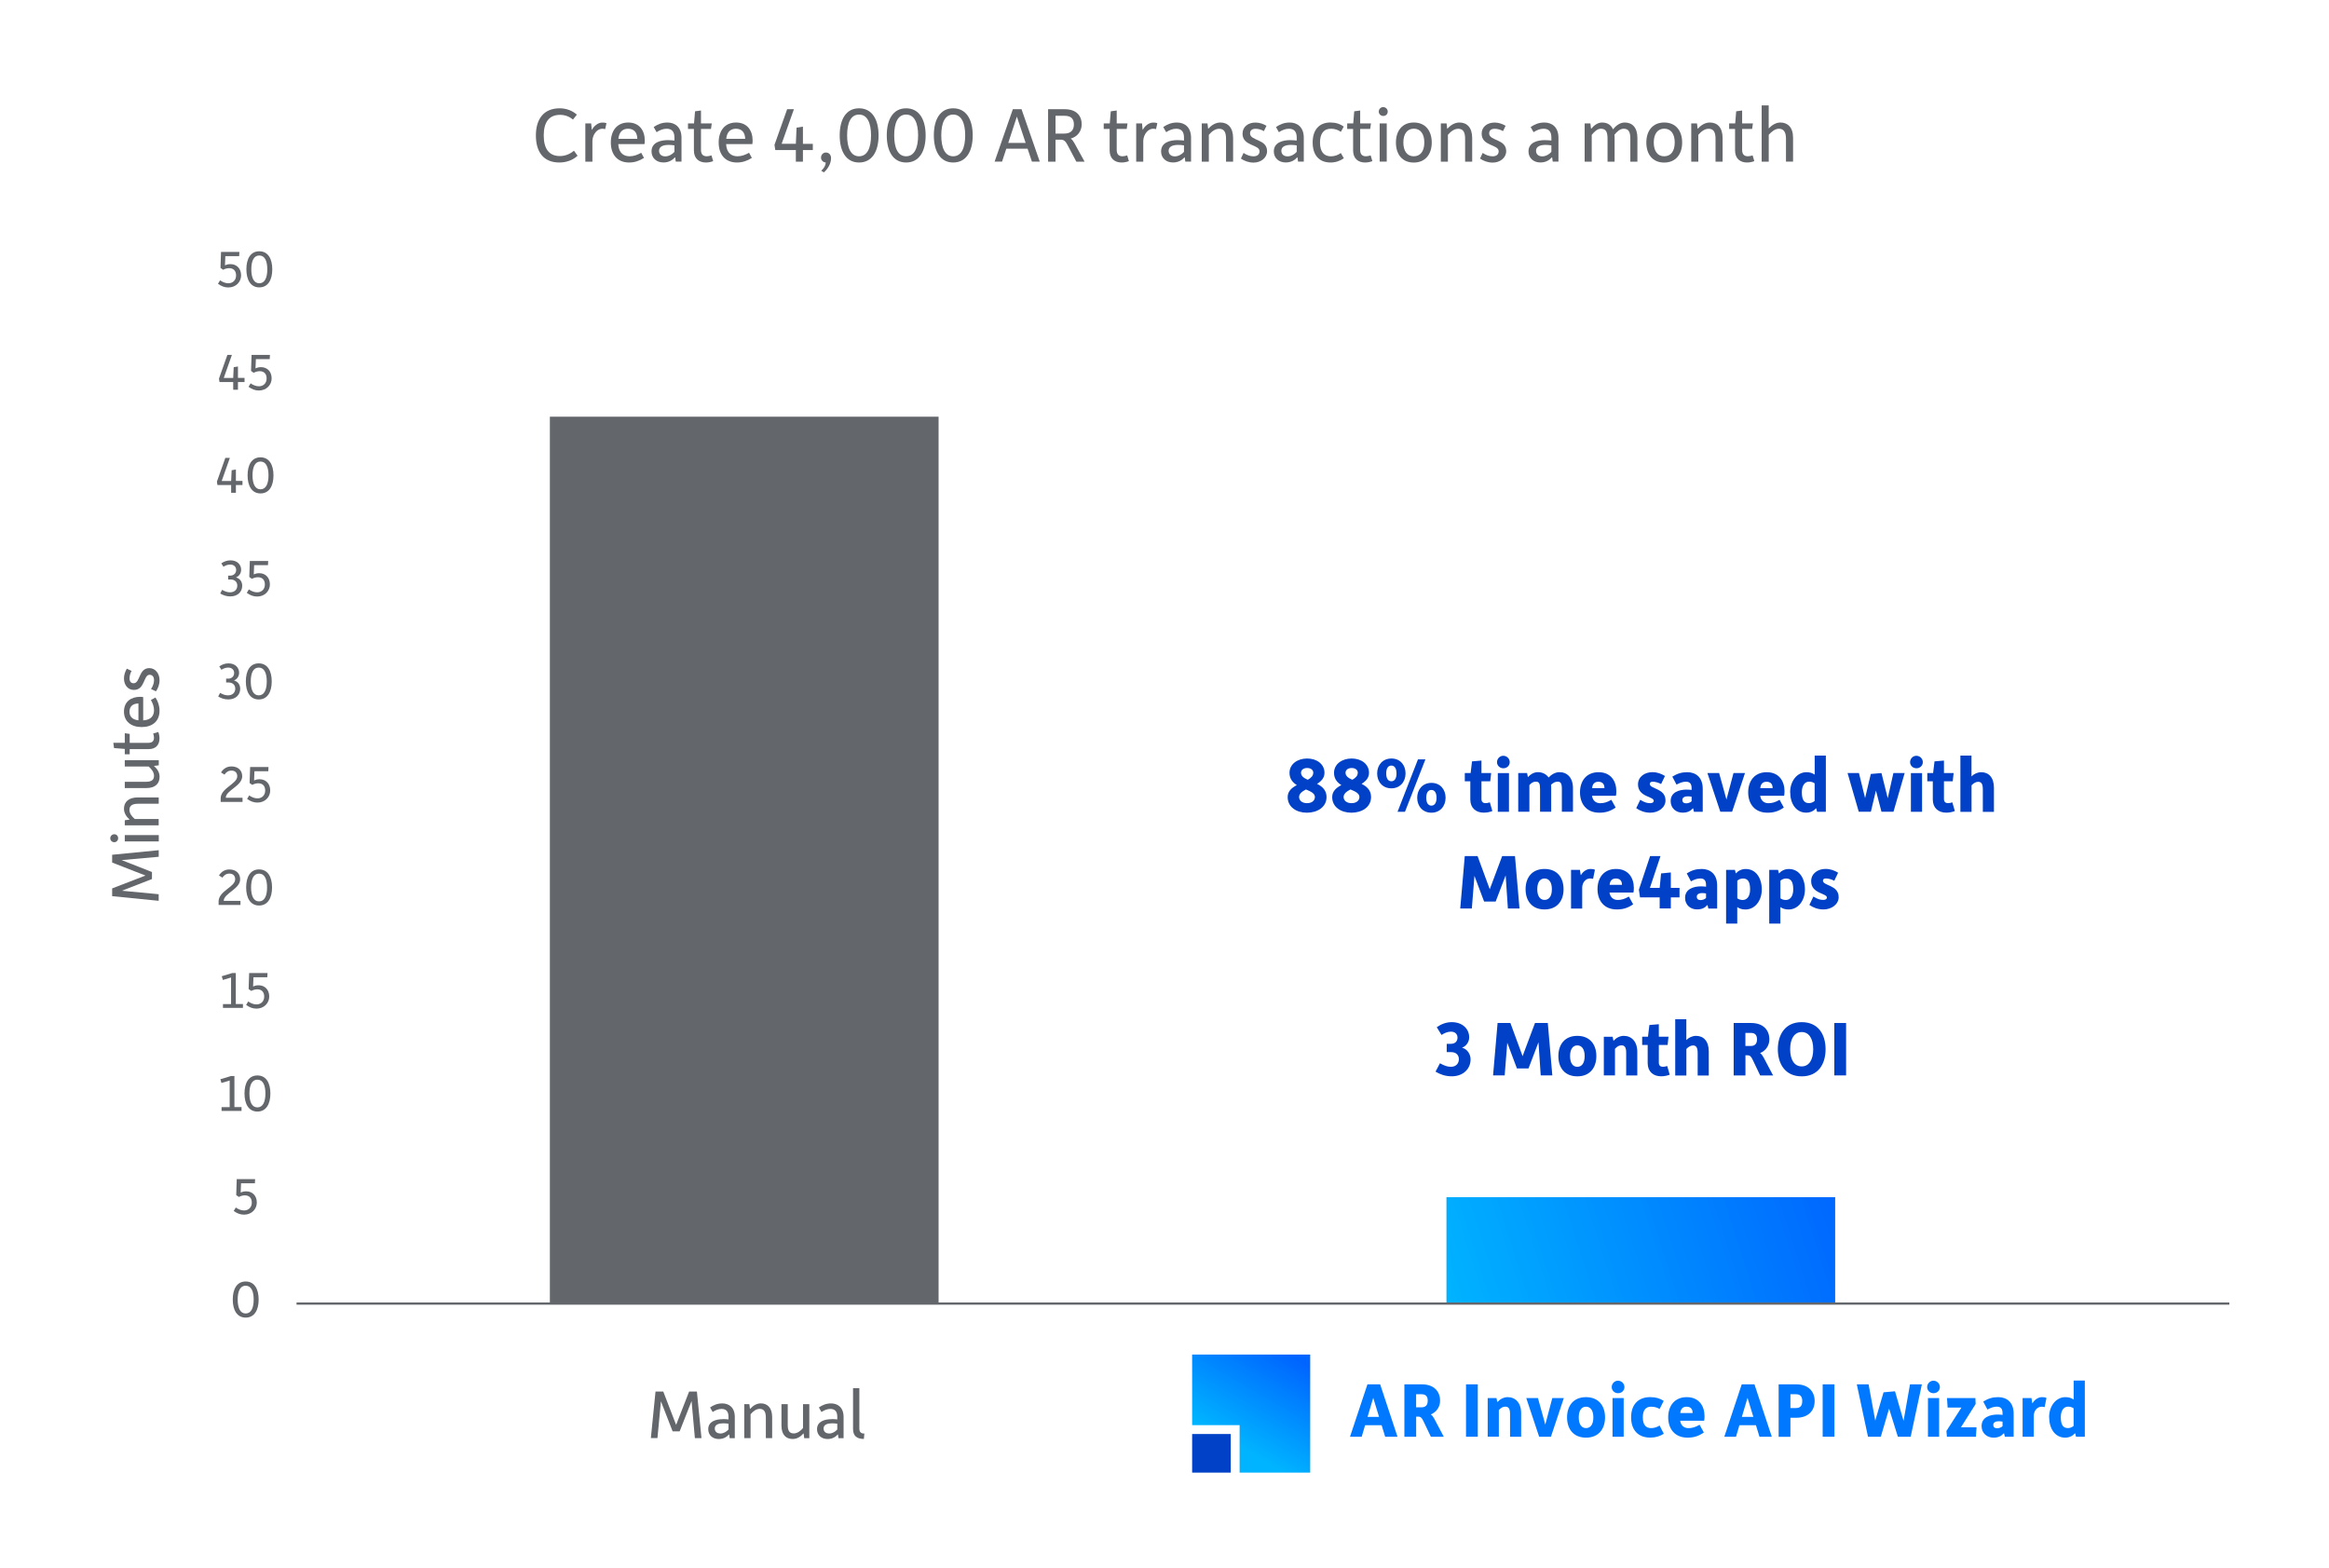 <?xml version="1.0" encoding="UTF-8"?> <svg xmlns="http://www.w3.org/2000/svg" xmlns:xlink="http://www.w3.org/1999/xlink" id="Layer_2" width="520" height="350" viewBox="0 0 520 350"><defs><linearGradient id="linear-gradient" x1="288.35" y1="300" x2="273" y2="326.59" gradientUnits="userSpaceOnUse"><stop offset=".07" stop-color="#0064ff"></stop><stop offset=".84" stop-color="#00b4ff"></stop></linearGradient><linearGradient id="linear-gradient-2" x1="304.4" y1="298.92" x2="420.97" y2="261.72" gradientUnits="userSpaceOnUse"><stop offset=".16" stop-color="#00b4ff"></stop><stop offset=".93" stop-color="#0064ff"></stop></linearGradient></defs><g id="Blue_Square"><g><rect width="520" height="350" fill="#fff"></rect><g><path d="M124.97,24.18c1.48,0,2.86,.54,3.83,1.42l-.88,1.1c-.77-.67-1.75-1.06-2.88-1.06-2.48,0-3.64,1.69-3.64,4.59s1.12,4.61,3.62,4.61c1.17,0,2.25-.45,3.13-1.19l.81,1.12c-1.08,1.01-2.54,1.51-4.09,1.51-3.53,0-5.22-2.38-5.22-6.03s1.73-6.07,5.31-6.07Z" fill="#63666a"></path><path d="M130.69,27.55h1.3l.13,1.39h.07c.38-.74,1.26-1.58,2.32-1.58,.4,0,.63,.04,.9,.14l-.29,1.33c-.2-.05-.41-.09-.67-.09-1.06,0-2.09,1.17-2.18,2.63v4.72h-1.58v-8.53Z" fill="#63666a"></path><path d="M140.25,27.35c2.54,0,3.71,1.82,3.71,4.03,0,.22-.02,.63-.07,.79h-5.85c.11,2.11,1.33,2.72,2.54,2.72,.94,0,1.8-.34,2.58-.79l.63,1.15c-.99,.65-2.11,1.03-3.31,1.03-2.74,0-4.1-1.89-4.1-4.48s1.37-4.45,3.89-4.45Zm2.05,3.64c-.04-1.49-.81-2.25-2.07-2.25-1.04,0-2,.56-2.16,2.25h4.23Z" fill="#63666a"></path><path d="M149.18,31.29c.5,0,1.03,.04,1.4,.09v-.68c0-1.33-.59-1.96-1.75-1.96-.79,0-1.53,.32-2.23,.77l-.65-1.15c.88-.59,1.82-1.01,3.06-1.01,1.71,0,3.15,1.03,3.15,3.4v5.33h-1.28l-.13-.94h-.07c-.54,.61-1.35,1.13-2.56,1.13-1.58,0-2.65-1.03-2.65-2.47,0-2,1.98-2.52,3.69-2.52Zm-.63,3.62c.77,0,1.55-.45,2.03-1.01v-1.44c-.32-.07-.83-.11-1.31-.11-1.01,0-2.12,.27-2.12,1.3,0,.68,.43,1.26,1.4,1.26Z" fill="#63666a"></path><path d="M154.92,28.79h-1.31v-1.24h1.35l.22-2.7,1.33-.18v2.88h2.41l-.18,1.24h-2.23v4.68c0,1.01,.49,1.42,1.3,1.42,.34,0,.68-.09,1.04-.2l.38,1.28c-.43,.18-1.06,.31-1.62,.31-1.55,0-2.68-.88-2.68-2.7v-4.79Z" fill="#63666a"></path><path d="M164.33,27.35c2.54,0,3.71,1.82,3.71,4.03,0,.22-.02,.63-.07,.79h-5.85c.11,2.11,1.33,2.72,2.54,2.72,.94,0,1.8-.34,2.58-.79l.63,1.15c-.99,.65-2.11,1.03-3.31,1.03-2.74,0-4.1-1.89-4.1-4.48s1.37-4.45,3.89-4.45Zm2.05,3.64c-.04-1.49-.81-2.25-2.07-2.25-1.04,0-2,.56-2.16,2.25h4.23Z" fill="#63666a"></path><path d="M172.92,32.34l2.83-7.96h1.51l-2.74,7.72h3.17l.16-3.6,1.42-.23v3.84h2.21v1.39h-2.21v2.59h-1.58v-2.59h-4.59l-.18-1.15Z" fill="#63666a"></path><path d="M184.4,34.05c.65,0,1.15,.47,1.15,1.26,0,1.28-.79,2.47-1.6,3.17l-.59-.36c.65-.61,.95-1.13,1.01-1.84-.58-.04-1.06-.49-1.06-1.1s.47-1.13,1.1-1.13Z" fill="#63666a"></path><path d="M187.48,30.23c0-3.53,1.39-6.05,4.32-6.05s4.36,2.52,4.36,6.05-1.42,6.05-4.36,6.05-4.32-2.58-4.32-6.05Zm7,0c0-2.77-.83-4.65-2.68-4.65s-2.66,1.85-2.66,4.65,.83,4.66,2.66,4.66,2.68-1.87,2.68-4.66Z" fill="#63666a"></path><path d="M197.99,30.23c0-3.53,1.39-6.05,4.32-6.05s4.36,2.52,4.36,6.05-1.42,6.05-4.36,6.05-4.32-2.58-4.32-6.05Zm7,0c0-2.77-.83-4.65-2.68-4.65s-2.66,1.85-2.66,4.65,.83,4.66,2.66,4.66,2.68-1.87,2.68-4.66Z" fill="#63666a"></path><path d="M208.5,30.23c0-3.53,1.39-6.05,4.32-6.05s4.36,2.52,4.36,6.05-1.42,6.05-4.36,6.05-4.32-2.58-4.32-6.05Zm7,0c0-2.77-.83-4.65-2.68-4.65s-2.66,1.85-2.66,4.65,.83,4.66,2.66,4.66,2.68-1.87,2.68-4.66Z" fill="#63666a"></path><path d="M226.14,24.38h1.94l4.07,11.7h-1.75l-.97-2.88h-4.75l-.95,2.88h-1.66l4.07-11.7Zm2.86,7.53l-1.96-5.87-1.93,5.87h3.89Z" fill="#63666a"></path><path d="M234.01,24.38h3.67c2.59,0,3.83,1.39,3.83,3.39,0,1.53-.95,2.75-2.45,3.17,.34,.23,.58,.58,.81,.99l2.29,4.16h-1.85l-1.98-3.76c-.41-.77-.76-1.15-1.53-1.15h-1.13v4.92h-1.66v-11.7Zm3.64,5.44c1.42,0,2.12-.76,2.12-2.03s-.61-1.94-2.12-1.94h-1.98v3.98h1.98Z" fill="#63666a"></path><path d="M247.74,28.79h-1.31v-1.24h1.35l.22-2.7,1.33-.18v2.88h2.41l-.18,1.24h-2.23v4.68c0,1.01,.49,1.42,1.3,1.42,.34,0,.68-.09,1.04-.2l.38,1.28c-.43,.18-1.06,.31-1.62,.31-1.55,0-2.68-.88-2.68-2.7v-4.79Z" fill="#63666a"></path><path d="M253.68,27.55h1.3l.13,1.39h.07c.38-.74,1.26-1.58,2.32-1.58,.4,0,.63,.04,.9,.14l-.29,1.33c-.2-.05-.41-.09-.67-.09-1.06,0-2.09,1.17-2.18,2.63v4.72h-1.58v-8.53Z" fill="#63666a"></path><path d="M262.95,31.29c.5,0,1.03,.04,1.4,.09v-.68c0-1.33-.59-1.96-1.75-1.96-.79,0-1.53,.32-2.23,.77l-.65-1.15c.88-.59,1.82-1.01,3.06-1.01,1.71,0,3.15,1.03,3.15,3.4v5.33h-1.28l-.13-.94h-.07c-.54,.61-1.35,1.13-2.56,1.13-1.58,0-2.65-1.03-2.65-2.47,0-2,1.98-2.52,3.69-2.52Zm-.63,3.62c.77,0,1.55-.45,2.03-1.01v-1.44c-.32-.07-.83-.11-1.31-.11-1.01,0-2.12,.27-2.12,1.3,0,.68,.43,1.26,1.4,1.26Z" fill="#63666a"></path><path d="M268.32,27.55h1.28l.14,1.17h.07c.7-.81,1.64-1.37,2.67-1.37,1.67,0,2.84,1.13,2.84,3.46v5.28h-1.58v-5.11c0-1.51-.45-2.23-1.55-2.23-.86,0-1.66,.61-2.29,1.35v6h-1.58v-8.53Z" fill="#63666a"></path><path d="M277.64,34.14c.74,.49,1.48,.76,2.23,.76,.85,0,1.35-.43,1.35-1.12,0-1.58-3.8-1.1-3.8-3.94,0-1.57,1.31-2.48,2.88-2.48,.99,0,1.76,.32,2.47,.72l-.58,1.19c-.56-.32-1.22-.52-1.85-.52-.81,0-1.24,.38-1.24,1.03,0,1.71,3.8,1.21,3.8,3.96,0,1.51-1.39,2.56-3.01,2.56-1.13,0-2.11-.4-2.83-.9l.58-1.24Z" fill="#63666a"></path><path d="M288.12,31.29c.5,0,1.03,.04,1.4,.09v-.68c0-1.33-.59-1.96-1.75-1.96-.79,0-1.53,.32-2.23,.77l-.65-1.15c.88-.59,1.82-1.01,3.06-1.01,1.71,0,3.15,1.03,3.15,3.4v5.33h-1.28l-.13-.94h-.07c-.54,.61-1.35,1.13-2.56,1.13-1.58,0-2.65-1.03-2.65-2.47,0-2,1.98-2.52,3.69-2.52Zm-.63,3.62c.77,0,1.55-.45,2.03-1.01v-1.44c-.32-.07-.83-.11-1.31-.11-1.01,0-2.12,.27-2.12,1.3,0,.68,.43,1.26,1.4,1.26Z" fill="#63666a"></path><path d="M297.08,27.35c1.15,0,2.12,.31,2.94,.92l-.65,1.17c-.59-.45-1.37-.7-2.2-.7-1.64,0-2.45,1.12-2.45,3.08s.81,3.08,2.45,3.08c.81,0,1.6-.29,2.2-.74l.67,1.17c-.81,.59-1.84,.95-2.95,.95-2.63,0-4.01-1.71-4.01-4.47s1.39-4.47,4.01-4.47Z" fill="#63666a"></path><path d="M302.1,28.79h-1.31v-1.24h1.35l.22-2.7,1.33-.18v2.88h2.41l-.18,1.24h-2.23v4.68c0,1.01,.49,1.42,1.3,1.42,.34,0,.68-.09,1.04-.2l.38,1.28c-.43,.18-1.06,.31-1.62,.31-1.55,0-2.68-.88-2.68-2.7v-4.79Z" fill="#63666a"></path><path d="M307.84,24.92c0-.56,.43-1.01,.99-1.01s1.01,.45,1.01,1.01-.43,.97-.99,.97-1.01-.43-1.01-.97Zm.2,2.63h1.58v8.53h-1.58v-8.53Z" fill="#63666a"></path><path d="M315.67,27.35c2.59,0,4,1.87,4,4.47s-1.42,4.47-4.02,4.47-3.98-1.87-3.98-4.47,1.4-4.47,4-4.47Zm-.02,7.54c1.51,0,2.36-1.17,2.36-3.08s-.85-3.08-2.34-3.08-2.34,1.19-2.34,3.08,.83,3.08,2.32,3.08Z" fill="#63666a"></path><path d="M321.7,27.55h1.28l.14,1.17h.07c.7-.81,1.64-1.37,2.67-1.37,1.67,0,2.84,1.13,2.84,3.46v5.28h-1.58v-5.11c0-1.51-.45-2.23-1.55-2.23-.86,0-1.66,.61-2.29,1.35v6h-1.58v-8.53Z" fill="#63666a"></path><path d="M331.03,34.14c.74,.49,1.48,.76,2.23,.76,.85,0,1.35-.43,1.35-1.12,0-1.58-3.8-1.1-3.8-3.94,0-1.57,1.31-2.48,2.88-2.48,.99,0,1.76,.32,2.47,.72l-.58,1.19c-.56-.32-1.22-.52-1.85-.52-.81,0-1.24,.38-1.24,1.03,0,1.71,3.8,1.21,3.8,3.96,0,1.51-1.39,2.56-3.01,2.56-1.13,0-2.11-.4-2.83-.9l.58-1.24Z" fill="#63666a"></path><path d="M344.98,31.29c.5,0,1.03,.04,1.4,.09v-.68c0-1.33-.59-1.96-1.75-1.96-.79,0-1.53,.32-2.23,.77l-.65-1.15c.88-.59,1.82-1.01,3.06-1.01,1.71,0,3.15,1.03,3.15,3.4v5.33h-1.28l-.13-.94h-.07c-.54,.61-1.35,1.13-2.56,1.13-1.58,0-2.65-1.03-2.65-2.47,0-2,1.98-2.52,3.69-2.52Zm-.63,3.62c.77,0,1.55-.45,2.03-1.01v-1.44c-.32-.07-.83-.11-1.31-.11-1.01,0-2.12,.27-2.12,1.3,0,.68,.43,1.26,1.4,1.26Z" fill="#63666a"></path><path d="M353.81,27.55h1.28l.14,1.17h.07c.49-.61,1.35-1.37,2.39-1.37,1.13,0,2,.5,2.45,1.53,.52-.65,1.42-1.53,2.61-1.53,1.71,0,2.84,1.13,2.84,3.46v5.28h-1.58v-5.1c0-1.53-.36-2.25-1.5-2.25-.83,0-1.57,.74-2.05,1.35,.04,.25,.04,.45,.04,.72v5.28h-1.58v-5.1c0-1.53-.34-2.25-1.49-2.25-.83,0-1.51,.74-2.04,1.37v5.98h-1.58v-8.53Z" fill="#63666a"></path><path d="M371.58,27.35c2.59,0,4,1.87,4,4.47s-1.42,4.47-4.02,4.47-3.98-1.87-3.98-4.47,1.4-4.47,4-4.47Zm-.02,7.54c1.51,0,2.36-1.17,2.36-3.08s-.85-3.08-2.34-3.08-2.34,1.19-2.34,3.08,.83,3.08,2.32,3.08Z" fill="#63666a"></path><path d="M377.61,27.55h1.28l.14,1.17h.07c.7-.81,1.64-1.37,2.67-1.37,1.67,0,2.84,1.13,2.84,3.46v5.28h-1.58v-5.11c0-1.51-.45-2.23-1.55-2.23-.86,0-1.66,.61-2.29,1.35v6h-1.58v-8.53Z" fill="#63666a"></path><path d="M387.38,28.79h-1.31v-1.24h1.35l.22-2.7,1.33-.18v2.88h2.41l-.18,1.24h-2.23v4.68c0,1.01,.49,1.42,1.3,1.42,.34,0,.68-.09,1.04-.2l.38,1.28c-.43,.18-1.06,.31-1.62,.31-1.55,0-2.68-.88-2.68-2.7v-4.79Z" fill="#63666a"></path><path d="M393.32,23.53h1.58v5.15c.72-.77,1.64-1.33,2.61-1.33,1.58,0,2.83,1.03,2.83,3.38v5.35h-1.58v-5.11c0-1.53-.54-2.23-1.6-2.23-.83,0-1.67,.7-2.25,1.35v6h-1.58v-12.55Z" fill="#63666a"></path></g><g><path d="M25.04,200.07v-1.73l7.44-2.87-7.44-2.9v-1.74l10.4-1.02v1.47l-8.28,.74,6.77,2.66v1.57l-6.71,2.61,8.21,.78v1.47l-10.4-1.04Z" fill="#63666a"></path><path d="M25.52,188.03c-.5,0-.9-.38-.9-.88s.4-.9,.9-.9,.86,.38,.86,.88-.38,.9-.86,.9Zm2.34-.18v-1.41h7.59v1.41h-7.59Z" fill="#63666a"></path><path d="M27.86,184.26v-1.14l1.04-.13v-.06c-.72-.62-1.22-1.46-1.22-2.37,0-1.49,1.01-2.53,3.07-2.53h4.69v1.41h-4.55c-1.34,0-1.99,.4-1.99,1.38,0,.77,.54,1.47,1.2,2.03h5.33v1.41h-7.59Z" fill="#63666a"></path><path d="M27.86,175.95v-1.41h4.64c1.33,0,1.89-.4,1.89-1.36,0-.77-.58-1.54-1.2-2.05h-5.33v-1.41h7.59v1.14l-1.04,.13v.06c.72,.62,1.22,1.41,1.22,2.38,0,1.47-.91,2.51-2.98,2.51h-4.79Z" fill="#63666a"></path><path d="M28.96,167.23v1.17h-1.1v-1.2l-2.4-.19-.16-1.18h2.56v-2.14l1.1,.16v1.99h4.16c.9,0,1.26-.43,1.26-1.15,0-.3-.08-.61-.18-.93l1.14-.34c.16,.38,.27,.94,.27,1.44,0,1.38-.78,2.38-2.4,2.38h-4.26Z" fill="#63666a"></path><path d="M27.68,158.87c0-2.26,1.62-3.3,3.59-3.3,.19,0,.56,.02,.7,.06v5.2c1.87-.1,2.42-1.18,2.42-2.26,0-.83-.3-1.6-.7-2.29l1.02-.56c.58,.88,.91,1.87,.91,2.95,0,2.43-1.68,3.65-3.99,3.65s-3.95-1.22-3.95-3.46Zm3.23-1.82c-1.33,.03-2,.72-2,1.84,0,.93,.5,1.78,2,1.92v-3.76Z" fill="#63666a"></path><path d="M33.72,153.83c.43-.66,.67-1.31,.67-1.98,0-.75-.38-1.2-.99-1.2-1.41,0-.98,3.38-3.51,3.38-1.39,0-2.21-1.17-2.21-2.56,0-.88,.29-1.57,.64-2.19l1.06,.51c-.29,.5-.46,1.09-.46,1.65,0,.72,.34,1.1,.91,1.1,1.52,0,1.07-3.38,3.52-3.38,1.34,0,2.27,1.23,2.27,2.67,0,1.01-.35,1.87-.8,2.51l-1.1-.51Z" fill="#63666a"></path></g><g><path d="M49.12,62.57c.56,.4,1.21,.67,1.86,.67,1.03,0,1.73-.71,1.73-1.75s-.59-1.62-1.55-1.62c-.46,0-.91,.13-1.34,.36l-.59-.42,.12-3.57h4.1l-.05,.94h-3.09l-.08,2.05h.05c.32-.17,.71-.26,1.19-.26,1.31,0,2.36,.92,2.36,2.51,0,1.43-1.13,2.7-2.85,2.7-.84,0-1.55-.28-2.31-.82l.47-.78Z" fill="#63666a"></path><path d="M55.01,60.13c0-2.35,.92-4.03,2.88-4.03s2.9,1.68,2.9,4.03-.95,4.03-2.9,4.03-2.88-1.71-2.88-4.03Zm4.67,0c0-1.85-.55-3.09-1.79-3.09s-1.78,1.24-1.78,3.09,.55,3.11,1.78,3.11,1.79-1.25,1.79-3.11Z" fill="#63666a"></path><path d="M48.89,84.53l1.88-5.3h1.01l-1.82,5.15h2.11l.11-2.4,.95-.16v2.55h1.47v.92h-1.47v1.73h-1.06v-1.73h-3.06l-.12-.77Z" fill="#63666a"></path><path d="M55.94,85.57c.56,.4,1.21,.67,1.86,.67,1.03,0,1.73-.71,1.73-1.75s-.59-1.62-1.55-1.62c-.46,0-.91,.13-1.34,.36l-.59-.42,.12-3.57h4.1l-.05,.94h-3.09l-.08,2.05h.05c.32-.17,.71-.26,1.19-.26,1.31,0,2.36,.92,2.36,2.51,0,1.43-1.13,2.7-2.85,2.7-.84,0-1.55-.28-2.31-.82l.47-.78Z" fill="#63666a"></path><path d="M48.43,107.53l1.88-5.3h1.01l-1.82,5.15h2.11l.11-2.4,.95-.16v2.55h1.47v.92h-1.47v1.73h-1.06v-1.73h-3.06l-.12-.77Z" fill="#63666a"></path><path d="M55.28,106.13c0-2.35,.92-4.03,2.88-4.03s2.9,1.68,2.9,4.03-.95,4.03-2.9,4.03-2.88-1.71-2.88-4.03Zm4.67,0c0-1.85-.55-3.09-1.79-3.09s-1.78,1.24-1.78,3.09,.55,3.11,1.78,3.11,1.79-1.25,1.79-3.11Z" fill="#63666a"></path><path d="M49.6,131.69c.61,.35,1.15,.55,1.75,.55,1.03,0,1.63-.64,1.63-1.49s-.59-1.38-1.52-1.38h-.52v-.86h.47c.74,0,1.32-.49,1.32-1.27,0-.68-.49-1.2-1.32-1.2-.55,0-1.07,.19-1.52,.49l-.48-.76c.61-.41,1.26-.67,2.06-.67,1.5,0,2.37,.95,2.37,2.1,0,.76-.44,1.44-1.15,1.71,.94,.26,1.39,1.01,1.39,1.87,0,1.3-.96,2.37-2.67,2.37-.89,0-1.61-.28-2.24-.65l.43-.83Z" fill="#63666a"></path><path d="M55.55,131.57c.56,.4,1.21,.67,1.86,.67,1.03,0,1.73-.71,1.73-1.75s-.59-1.62-1.55-1.62c-.46,0-.91,.13-1.34,.36l-.59-.42,.12-3.57h4.1l-.05,.94h-3.09l-.08,2.05h.05c.32-.17,.71-.26,1.19-.26,1.31,0,2.36,.92,2.36,2.51,0,1.43-1.13,2.7-2.85,2.7-.84,0-1.55-.28-2.31-.82l.47-.78Z" fill="#63666a"></path><path d="M49.15,154.69c.61,.35,1.15,.55,1.75,.55,1.03,0,1.63-.64,1.63-1.49s-.59-1.38-1.52-1.38h-.52v-.86h.47c.74,0,1.32-.49,1.32-1.27,0-.68-.49-1.2-1.32-1.2-.55,0-1.07,.19-1.52,.49l-.48-.76c.61-.41,1.26-.67,2.06-.67,1.5,0,2.37,.95,2.37,2.1,0,.76-.44,1.44-1.15,1.71,.94,.26,1.39,1.01,1.39,1.87,0,1.3-.96,2.37-2.67,2.37-.89,0-1.61-.28-2.24-.65l.43-.83Z" fill="#63666a"></path><path d="M54.89,152.13c0-2.35,.92-4.03,2.88-4.03s2.9,1.68,2.9,4.03-.95,4.03-2.9,4.03-2.88-1.71-2.88-4.03Zm4.67,0c0-1.85-.55-3.09-1.79-3.09s-1.78,1.24-1.78,3.09,.55,3.11,1.78,3.11,1.79-1.25,1.79-3.11Z" fill="#63666a"></path><path d="M49.26,178.3c0-2.41,3.71-3.25,3.71-5,0-.72-.41-1.26-1.29-1.26-.71,0-1.2,.35-1.56,.9l-.77-.49c.49-.78,1.24-1.34,2.33-1.34,1.49,0,2.4,.91,2.4,2.19,0,2.18-3.67,3.14-3.67,4.81h3.74v.92h-4.88v-.73Z" fill="#63666a"></path><path d="M55.62,177.57c.56,.4,1.21,.67,1.86,.67,1.03,0,1.73-.71,1.73-1.75s-.59-1.62-1.55-1.62c-.46,0-.91,.13-1.34,.36l-.59-.42,.12-3.57h4.1l-.05,.94h-3.09l-.08,2.05h.05c.32-.17,.71-.26,1.19-.26,1.31,0,2.36,.92,2.36,2.51,0,1.43-1.13,2.7-2.85,2.7-.84,0-1.55-.28-2.31-.82l.47-.78Z" fill="#63666a"></path><path d="M48.8,201.3c0-2.41,3.71-3.25,3.71-5,0-.72-.41-1.26-1.29-1.26-.71,0-1.2,.35-1.56,.9l-.77-.49c.49-.78,1.24-1.34,2.33-1.34,1.49,0,2.4,.91,2.4,2.2,0,2.18-3.67,3.14-3.67,4.81h3.74v.92h-4.88v-.73Z" fill="#63666a"></path><path d="M54.96,198.13c0-2.35,.92-4.03,2.88-4.03s2.9,1.68,2.9,4.03-.95,4.03-2.9,4.03-2.88-1.71-2.88-4.03Zm4.67,0c0-1.85-.55-3.09-1.79-3.09s-1.78,1.24-1.78,3.09,.55,3.11,1.78,3.11,1.79-1.25,1.79-3.11Z" fill="#63666a"></path><path d="M49.78,224.17h1.81v-5.94l-1.83,.55-.25-.83,2.36-.72h.78v6.93h1.59v.86h-4.46v-.86Z" fill="#63666a"></path><path d="M55.4,223.57c.56,.4,1.21,.67,1.86,.67,1.03,0,1.73-.71,1.73-1.75s-.59-1.62-1.55-1.62c-.46,0-.91,.13-1.34,.36l-.59-.42,.12-3.57h4.1l-.05,.94h-3.09l-.08,2.05h.05c.32-.17,.71-.26,1.19-.26,1.31,0,2.36,.92,2.36,2.51,0,1.43-1.13,2.7-2.85,2.7-.84,0-1.55-.28-2.31-.82l.47-.78Z" fill="#63666a"></path><path d="M49.47,247.17h1.81v-5.94l-1.83,.55-.25-.83,2.36-.72h.78v6.93h1.59v.86h-4.46v-.86Z" fill="#63666a"></path><path d="M54.59,244.13c0-2.35,.92-4.03,2.88-4.03s2.9,1.68,2.9,4.03-.95,4.03-2.9,4.03-2.88-1.71-2.88-4.03Zm4.67,0c0-1.85-.55-3.09-1.79-3.09s-1.78,1.24-1.78,3.09,.55,3.1,1.78,3.1,1.79-1.25,1.79-3.1Z" fill="#63666a"></path><path d="M52.63,269.57c.56,.4,1.21,.67,1.86,.67,1.03,0,1.73-.71,1.73-1.75s-.59-1.62-1.55-1.62c-.46,0-.91,.13-1.34,.36l-.59-.42,.12-3.57h4.1l-.05,.94h-3.09l-.08,2.05h.05c.32-.17,.71-.26,1.19-.26,1.31,0,2.36,.92,2.36,2.51,0,1.43-1.13,2.7-2.85,2.7-.84,0-1.55-.28-2.31-.82l.47-.78Z" fill="#63666a"></path><path d="M51.97,290.13c0-2.35,.92-4.03,2.88-4.03s2.9,1.68,2.9,4.03-.95,4.03-2.9,4.03-2.88-1.71-2.88-4.03Zm4.67,0c0-1.85-.55-3.09-1.79-3.09s-1.78,1.24-1.78,3.09,.55,3.11,1.78,3.11,1.79-1.25,1.79-3.11Z" fill="#63666a"></path></g><g><path d="M146.36,310.67h1.73l2.87,7.44,2.9-7.44h1.74l1.02,10.4h-1.47l-.74-8.28-2.66,6.77h-1.57l-2.61-6.71-.78,8.21h-1.47l1.04-10.4Z" fill="#63666a"></path><path d="M161.4,316.82c.45,0,.91,.03,1.25,.08v-.61c0-1.18-.53-1.74-1.55-1.74-.7,0-1.36,.29-1.98,.69l-.58-1.02c.78-.53,1.62-.9,2.72-.9,1.52,0,2.8,.91,2.8,3.03v4.74h-1.14l-.11-.83h-.06c-.48,.54-1.2,1.01-2.27,1.01-1.41,0-2.35-.91-2.35-2.19,0-1.78,1.76-2.24,3.28-2.24Zm-.56,3.22c.69,0,1.38-.4,1.81-.9v-1.28c-.29-.06-.74-.1-1.17-.1-.9,0-1.89,.24-1.89,1.15,0,.61,.38,1.12,1.25,1.12Z" fill="#63666a"></path><path d="M166.17,313.49h1.14l.13,1.04h.06c.62-.72,1.46-1.22,2.37-1.22,1.49,0,2.53,1.01,2.53,3.07v4.69h-1.41v-4.55c0-1.34-.4-1.98-1.38-1.98-.77,0-1.47,.54-2.03,1.2v5.33h-1.41v-7.59Z" fill="#63666a"></path><path d="M174.47,313.49h1.41v4.64c0,1.33,.4,1.89,1.36,1.89,.77,0,1.54-.58,2.05-1.2v-5.33h1.41v7.59h-1.14l-.13-1.04h-.06c-.62,.72-1.41,1.22-2.38,1.22-1.47,0-2.51-.91-2.51-2.98v-4.79Z" fill="#63666a"></path><path d="M185.69,316.82c.45,0,.91,.03,1.25,.08v-.61c0-1.18-.53-1.74-1.55-1.74-.7,0-1.36,.29-1.98,.69l-.58-1.02c.78-.53,1.62-.9,2.72-.9,1.52,0,2.8,.91,2.8,3.03v4.74h-1.14l-.11-.83h-.06c-.48,.54-1.2,1.01-2.27,1.01-1.41,0-2.35-.91-2.35-2.19,0-1.78,1.76-2.24,3.28-2.24Zm-.56,3.22c.69,0,1.38-.4,1.81-.9v-1.28c-.29-.06-.74-.1-1.17-.1-.9,0-1.89,.24-1.89,1.15,0,.61,.38,1.12,1.25,1.12Z" fill="#63666a"></path><path d="M190.46,309.92h1.41v8.98c0,.82,.35,1.15,1.12,1.15l-.11,1.2c-1.57,0-2.42-.67-2.42-2.23v-9.11Z" fill="#63666a"></path></g><g><g><path d="M305.31,309.06h2.84l3.87,11.7h-2.75l-.79-2.58h-3.69l-.76,2.58h-2.61l3.89-11.7Zm2.59,7.26l-1.3-4.25-1.26,4.25h2.56Z" fill="#0078ff"></path><path d="M313.55,309.06h3.91c2.65,0,4.07,1.53,4.07,3.66,0,1.28-.7,2.47-2.07,3.06,.32,.22,.56,.56,.79,.99l2.11,4h-2.88l-1.67-3.49c-.34-.72-.59-1.01-1.17-1.01h-.45v4.5h-2.63v-11.7Zm3.85,5.13c.95,0,1.37-.56,1.37-1.48s-.41-1.44-1.37-1.44h-1.22v2.92h1.22Z" fill="#0078ff"></path><path d="M327.32,309.06h2.63v11.7h-2.63v-11.7Z" fill="#0078ff"></path><path d="M332.16,312.12h1.96l.18,.86h.07c.5-.58,1.37-1.06,2.23-1.06,1.73,0,3.03,1.24,3.03,3.58v5.26h-2.48v-5.1c0-1.26-.4-1.62-1.06-1.62-.49,0-.95,.22-1.44,.77v5.94h-2.49v-8.64Z" fill="#0078ff"></path><path d="M340.77,312.12h2.61l1.64,5.92,1.57-5.92h2.57l-2.88,8.64h-2.63l-2.88-8.64Z" fill="#0078ff"></path><path d="M354.11,311.92c2.79,0,4.25,1.91,4.25,4.52s-1.46,4.52-4.25,4.52-4.23-1.91-4.23-4.52,1.44-4.52,4.23-4.52Zm1.64,4.52c0-1.57-.65-2.39-1.64-2.39s-1.62,.83-1.62,2.39,.63,2.39,1.62,2.39,1.64-.79,1.64-2.39Z" fill="#0078ff"></path><path d="M359.85,309.67c0-.77,.63-1.42,1.4-1.42s1.44,.63,1.44,1.42-.63,1.37-1.42,1.37-1.42-.59-1.42-1.37Zm.18,2.45h2.49v8.64h-2.49v-8.64Z" fill="#0078ff"></path><path d="M368.47,311.92c1.24,0,2.12,.27,2.99,.83l-.92,1.82c-.5-.34-1.15-.52-1.93-.52-1.15,0-1.82,.77-1.82,2.39s.67,2.39,1.82,2.39c.74,0,1.42-.22,1.93-.58l.94,1.84c-.86,.54-1.82,.86-3.01,.86-2.79,0-4.29-1.76-4.29-4.52s1.5-4.52,4.29-4.52Z" fill="#0078ff"></path><path d="M376.61,311.92c2.74,0,3.96,2,3.96,4.23,0,.31-.02,.83-.09,1.03h-5.35c.22,1.31,1.1,1.66,1.85,1.66s1.51-.18,2.49-.76l.95,1.73c-1.26,.88-2.38,1.15-3.64,1.15-2.9,0-4.32-2.02-4.32-4.54s1.4-4.5,4.14-4.5Zm1.31,3.55c0-1.13-.68-1.42-1.37-1.42-.77,0-1.3,.43-1.39,1.42h2.75Z" fill="#0078ff"></path><path d="M388.88,309.06h2.84l3.87,11.7h-2.75l-.79-2.58h-3.69l-.76,2.58h-2.61l3.89-11.7Zm2.59,7.26l-1.3-4.25-1.26,4.25h2.56Z" fill="#0078ff"></path><path d="M397.12,309.06h3.93c2.67,0,4.11,1.55,4.11,3.73s-1.44,3.73-4.11,3.73h-1.3v4.25h-2.63v-11.7Zm3.87,5.29c.99,0,1.4-.52,1.4-1.57,0-.97-.41-1.51-1.4-1.51h-1.24v3.08h1.24Z" fill="#0078ff"></path><path d="M406.95,309.06h2.63v11.7h-2.63v-11.7Z" fill="#0078ff"></path><path d="M414.55,309.06h2.65l1.49,8.1,1.85-6.32,2.56-.23,1.91,6.61,1.44-8.16h2.65l-2.5,11.7h-2.86l-1.96-6.27-1.85,6.27h-2.86l-2.5-11.7Z" fill="#0078ff"></path><path d="M430.28,309.67c0-.77,.63-1.42,1.4-1.42s1.44,.63,1.44,1.42-.63,1.37-1.42,1.37-1.42-.59-1.42-1.37Zm.18,2.45h2.49v8.64h-2.49v-8.64Z" fill="#0078ff"></path><path d="M434.58,319.47l3.35-5.22h-3.08l-.14-2.12h6.34l.05,1.33-3.28,5.19h3.48l-.13,2.12h-6.48l-.11-1.3Z" fill="#0078ff"></path><path d="M446.05,315.81c.34,0,.74,.02,1.06,.07v-.36c0-1.01-.38-1.48-1.28-1.48-.65,0-1.35,.23-2.09,.65l-.94-1.78c1.1-.68,2.05-.99,3.35-.99,1.89,0,3.44,1.15,3.44,3.67v5.17h-1.96l-.18-.76h-.07c-.54,.59-1.17,.96-2.3,.96-1.4,0-2.65-.96-2.65-2.58,0-2,1.89-2.58,3.62-2.58Zm-.16,3.06c.45,0,.94-.18,1.22-.47v-1.01c-.22-.05-.58-.09-.86-.09-.61,0-1.21,.22-1.21,.81,0,.47,.27,.76,.85,.76Z" fill="#0078ff"></path><path d="M451.59,312.12h1.98l.18,1.15h.07c.34-.67,1.19-1.35,2.09-1.35,.47,0,.74,.05,1.01,.18l-.41,2.04c-.18-.05-.41-.09-.68-.09-.94,0-1.75,.88-1.75,2.07v4.65h-2.49v-8.64Z" fill="#0078ff"></path><path d="M457.51,316.4c0-2.52,1.55-4.48,3.64-4.48,.81,0,1.33,.2,1.84,.54v-4.25h2.49v12.55h-1.96l-.18-.76h-.07c-.49,.56-1.24,.96-2.18,.96-2.25,0-3.57-2.02-3.57-4.56Zm5.47,1.94v-3.92c-.34-.25-.74-.38-1.26-.38-.86,0-1.6,.76-1.6,2.36,0,1.82,.59,2.43,1.6,2.43,.49,0,.97-.22,1.26-.49Z" fill="#0078ff"></path></g><g><polyline points="274.79 320.15 274.79 328.77 266.17 328.77 266.17 320.15 274.79 320.15" fill="#0041c8"></polyline><polygon points="266.17 302.41 266.17 318.17 274.79 318.17 276.77 318.17 276.77 320.15 276.77 328.77 292.53 328.77 292.53 302.41 266.17 302.41" fill="url(#linear-gradient)"></polygon></g></g><g><path d="M289.55,175.28c-.92-.58-1.64-1.39-1.64-2.74,0-1.93,1.75-3.2,3.94-3.2s3.87,1.28,3.87,3.19c0,1.15-.72,1.89-1.66,2.47,1.15,.58,2.12,1.4,2.12,2.95,0,2.27-2.09,3.49-4.38,3.49s-4.3-1.22-4.3-3.49c0-1.31,.92-2.09,2.04-2.67Zm2.27,4.03c1.19,0,1.76-.67,1.76-1.37,0-.81-.9-1.24-2-1.69-.86,.45-1.53,.94-1.53,1.69,0,.7,.59,1.37,1.76,1.37Zm1.4-6.79c0-.56-.47-1.06-1.37-1.06s-1.37,.5-1.37,1.06c0,.76,.65,1.19,1.51,1.57,.7-.4,1.22-.86,1.22-1.57Z" fill="#0041c8"></path><path d="M299.49,175.28c-.92-.58-1.64-1.39-1.64-2.74,0-1.93,1.75-3.2,3.94-3.2s3.87,1.28,3.87,3.19c0,1.15-.72,1.89-1.66,2.47,1.15,.58,2.12,1.4,2.12,2.95,0,2.27-2.09,3.49-4.38,3.49s-4.3-1.22-4.3-3.49c0-1.31,.92-2.09,2.04-2.67Zm2.27,4.03c1.19,0,1.76-.67,1.76-1.37,0-.81-.9-1.24-2-1.69-.86,.45-1.53,.94-1.53,1.69,0,.7,.59,1.37,1.76,1.37Zm1.4-6.79c0-.56-.47-1.06-1.37-1.06s-1.37,.5-1.37,1.06c0,.76,.65,1.19,1.51,1.57,.7-.4,1.22-.86,1.22-1.57Z" fill="#0041c8"></path><path d="M307.48,172.67c0-1.85,1.22-3.33,3.19-3.33s3.15,1.48,3.15,3.33-1.21,3.33-3.17,3.33-3.17-1.48-3.17-3.33Zm4.32,0c0-1.13-.43-1.75-1.15-1.75s-1.15,.61-1.15,1.75,.43,1.75,1.15,1.75,1.15-.61,1.15-1.75Zm4.79-3.13h1.66l-4.56,11.7h-1.66l4.56-11.7Zm3.02,5.24c1.96,0,3.15,1.48,3.15,3.33s-1.21,3.33-3.17,3.33-3.17-1.48-3.17-3.33,1.22-3.33,3.19-3.33Zm-.02,5.08c.72,0,1.15-.61,1.15-1.75s-.43-1.75-1.15-1.75-1.15,.61-1.15,1.75,.43,1.75,1.15,1.75Z" fill="#0041c8"></path><path d="M328.27,174.43h-1.22v-1.84h1.3l.31-2.61,2.11-.18v2.79h2.16l-.2,1.84h-1.96v3.96c0,.67,.41,.92,.9,.92,.32,0,.63-.07,.97-.18l.56,1.94c-.45,.18-1.13,.36-1.91,.36-1.76,0-3.01-1.04-3.01-2.94v-4.07Z" fill="#0041c8"></path><path d="M334.24,170.15c0-.77,.63-1.42,1.4-1.42s1.44,.63,1.44,1.42-.63,1.37-1.42,1.37-1.42-.59-1.42-1.37Zm.18,2.45h2.49v8.64h-2.49v-8.64Z" fill="#0041c8"></path><path d="M338.99,172.59h1.96l.18,.86h.07c.43-.52,1.24-1.06,2.18-1.06,.99,0,1.84,.43,2.38,1.19,.59-.63,1.46-1.19,2.43-1.19,1.73,0,3.01,1.24,3.01,3.58v5.26h-2.48v-5.1c0-1.26-.27-1.62-.96-1.62-.59,0-1.06,.32-1.46,.7,.04,.29,.04,.49,.04,.76v5.26h-2.49v-5.1c0-1.26-.23-1.62-.94-1.62-.58,0-.99,.27-1.44,.76v5.96h-2.49v-8.64Z" fill="#0041c8"></path><path d="M356.92,172.4c2.74,0,3.96,2,3.96,4.23,0,.31-.02,.83-.09,1.03h-5.35c.22,1.31,1.1,1.66,1.85,1.66s1.51-.18,2.48-.76l.96,1.73c-1.26,.88-2.38,1.15-3.64,1.15-2.9,0-4.32-2.02-4.32-4.54s1.4-4.5,4.14-4.5Zm1.31,3.55c0-1.13-.68-1.42-1.37-1.42-.77,0-1.3,.43-1.39,1.42h2.75Z" fill="#0041c8"></path><path d="M366.21,178.55c1.01,.63,1.58,.76,2.23,.76,.59,0,.79-.25,.79-.54,0-.97-3.51-.83-3.51-3.64,0-1.76,1.55-2.74,3.21-2.74,1.12,0,2,.36,2.81,.85l-.86,1.8c-.56-.31-1.3-.52-1.85-.52-.47,0-.68,.18-.68,.49,0,1.19,3.51,.92,3.51,3.69,0,1.58-1.57,2.74-3.39,2.74-1.24,0-2.29-.41-3.15-1.01l.9-1.87Z" fill="#0041c8"></path><path d="M376.63,176.29c.34,0,.74,.02,1.06,.07v-.36c0-1.01-.38-1.48-1.28-1.48-.65,0-1.35,.23-2.09,.65l-.94-1.78c1.1-.68,2.05-.99,3.35-.99,1.89,0,3.44,1.15,3.44,3.67v5.17h-1.96l-.18-.76h-.07c-.54,.59-1.17,.95-2.3,.95-1.4,0-2.65-.95-2.65-2.58,0-2,1.89-2.57,3.62-2.57Zm-.16,3.06c.45,0,.94-.18,1.22-.47v-1.01c-.22-.05-.58-.09-.86-.09-.61,0-1.21,.22-1.21,.81,0,.47,.27,.76,.85,.76Z" fill="#0041c8"></path><path d="M381.22,172.59h2.61l1.64,5.92,1.57-5.92h2.57l-2.88,8.64h-2.63l-2.88-8.64Z" fill="#0041c8"></path><path d="M394.47,172.4c2.74,0,3.96,2,3.96,4.23,0,.31-.02,.83-.09,1.03h-5.35c.22,1.31,1.1,1.66,1.85,1.66s1.51-.18,2.49-.76l.95,1.73c-1.26,.88-2.38,1.15-3.64,1.15-2.9,0-4.32-2.02-4.32-4.54s1.4-4.5,4.14-4.5Zm1.31,3.55c0-1.13-.68-1.42-1.37-1.42-.77,0-1.3,.43-1.39,1.42h2.75Z" fill="#0041c8"></path><path d="M399.69,176.88c0-2.52,1.55-4.48,3.64-4.48,.81,0,1.33,.2,1.84,.54v-4.25h2.49v12.55h-1.96l-.18-.76h-.07c-.49,.56-1.24,.95-2.18,.95-2.25,0-3.57-2.02-3.57-4.56Zm5.47,1.94v-3.93c-.34-.25-.74-.38-1.26-.38-.86,0-1.6,.76-1.6,2.36,0,1.82,.59,2.43,1.6,2.43,.49,0,.97-.22,1.26-.49Z" fill="#0041c8"></path><path d="M412.49,172.59h2.56l1.37,5.58,1.28-5.38,2.38-.2,1.4,5.62,1.26-5.62h2.52l-2.5,8.64h-2.68l-1.24-4.74-1.13,4.74h-2.7l-2.5-8.64Z" fill="#0041c8"></path><path d="M426.47,170.15c0-.77,.63-1.42,1.4-1.42s1.44,.63,1.44,1.42-.63,1.37-1.42,1.37-1.42-.59-1.42-1.37Zm.18,2.45h2.49v8.64h-2.49v-8.64Z" fill="#0041c8"></path><path d="M431.53,174.43h-1.22v-1.84h1.3l.31-2.61,2.11-.18v2.79h2.16l-.2,1.84h-1.96v3.96c0,.67,.41,.92,.9,.92,.32,0,.63-.07,.97-.18l.56,1.94c-.45,.18-1.13,.36-1.91,.36-1.76,0-3.01-1.04-3.01-2.94v-4.07Z" fill="#0041c8"></path><path d="M437.69,168.69h2.49v4.65c.54-.56,1.35-.94,2.18-.94,1.62,0,2.83,1.13,2.83,3.48v5.37h-2.48v-5.04c0-1.3-.4-1.67-1.06-1.67-.49,0-1.04,.32-1.46,.79v5.92h-2.49v-12.55Z" fill="#0041c8"></path><path d="M327.04,191.13h2.86l2.72,7.4,2.77-7.4h2.86l1.01,11.7h-2.59l-.5-7.4-2.23,5.85h-2.58l-2.16-5.74-.58,7.29h-2.59l1.01-11.7Z" fill="#0041c8"></path><path d="M344.85,194c2.79,0,4.25,1.91,4.25,4.52s-1.46,4.52-4.25,4.52-4.23-1.91-4.23-4.52,1.44-4.52,4.23-4.52Zm1.64,4.52c0-1.57-.65-2.39-1.64-2.39s-1.62,.83-1.62,2.39,.63,2.39,1.62,2.39,1.64-.79,1.64-2.39Z" fill="#0041c8"></path><path d="M350.77,194.2h1.98l.18,1.15h.07c.34-.67,1.19-1.35,2.09-1.35,.47,0,.74,.05,1.01,.18l-.41,2.03c-.18-.05-.41-.09-.68-.09-.94,0-1.75,.88-1.75,2.07v4.65h-2.49v-8.64Z" fill="#0041c8"></path><path d="M360.83,194c2.74,0,3.96,2,3.96,4.23,0,.31-.02,.83-.09,1.03h-5.35c.22,1.31,1.1,1.66,1.85,1.66s1.51-.18,2.48-.76l.96,1.73c-1.26,.88-2.38,1.15-3.64,1.15-2.9,0-4.32-2.02-4.32-4.54s1.4-4.5,4.14-4.5Zm1.31,3.55c0-1.13-.68-1.42-1.37-1.42-.77,0-1.3,.43-1.39,1.42h2.75Z" fill="#0041c8"></path><path d="M365.92,198.62l2.5-7.49h2.32l-2.36,7.09h2.18l.31-3.22,2.18-.22v3.44h1.94v2.12h-1.94v2.48h-2.49v-2.48h-4.39l-.25-1.73Z" fill="#0041c8"></path><path d="M379.85,197.89c.34,0,.74,.02,1.06,.07v-.36c0-1.01-.38-1.48-1.28-1.48-.65,0-1.35,.23-2.09,.65l-.94-1.78c1.1-.68,2.05-.99,3.35-.99,1.89,0,3.44,1.15,3.44,3.67v5.17h-1.96l-.18-.76h-.07c-.54,.59-1.17,.95-2.3,.95-1.4,0-2.65-.95-2.65-2.57,0-2,1.89-2.58,3.62-2.58Zm-.16,3.06c.45,0,.94-.18,1.22-.47v-1.01c-.22-.05-.58-.09-.86-.09-.61,0-1.21,.22-1.21,.81,0,.47,.27,.76,.85,.76Z" fill="#0041c8"></path><path d="M385.4,194.2h1.96l.18,.76h.07c.49-.56,1.24-.95,2.18-.95,2.25,0,3.57,2.02,3.57,4.56s-1.55,4.48-3.64,4.48c-.81,0-1.33-.2-1.84-.54v3.69h-2.49v-11.99Zm3.75,6.72c.86,0,1.6-.76,1.6-2.36,0-1.82-.59-2.43-1.6-2.43-.49,0-.97,.22-1.26,.49v3.93c.34,.25,.74,.38,1.26,.38Z" fill="#0041c8"></path><path d="M395.03,194.2h1.96l.18,.76h.07c.49-.56,1.24-.95,2.18-.95,2.25,0,3.57,2.02,3.57,4.56s-1.55,4.48-3.64,4.48c-.81,0-1.33-.2-1.84-.54v3.69h-2.49v-11.99Zm3.75,6.72c.86,0,1.6-.76,1.6-2.36,0-1.82-.59-2.43-1.6-2.43-.49,0-.97,.22-1.26,.49v3.93c.34,.25,.74,.38,1.26,.38Z" fill="#0041c8"></path><path d="M404.87,200.15c1.01,.63,1.58,.76,2.23,.76,.59,0,.79-.25,.79-.54,0-.97-3.51-.83-3.51-3.64,0-1.76,1.55-2.74,3.21-2.74,1.12,0,2,.36,2.81,.85l-.86,1.8c-.56-.31-1.3-.52-1.85-.52-.47,0-.68,.18-.68,.49,0,1.19,3.51,.92,3.51,3.69,0,1.58-1.57,2.74-3.39,2.74-1.24,0-2.29-.41-3.15-1.01l.9-1.87Z" fill="#0041c8"></path></g><g><path d="M321.5,237.38c.99,.54,1.66,.79,2.45,.79,1.21,0,1.78-.83,1.78-1.71,0-.77-.49-1.57-1.73-1.57h-.99v-1.85h.92c1.15,0,1.49-.77,1.49-1.39s-.4-1.33-1.46-1.33c-.74,0-1.46,.31-2.11,.74l-1.06-1.73c.99-.7,2.11-1.13,3.35-1.13,2.38,0,3.89,1.49,3.89,3.4,0,1.06-.72,2-1.6,2.3,1.21,.32,1.91,1.48,1.91,2.61,0,2.09-1.62,3.78-4.21,3.78-1.42,0-2.54-.41-3.62-1.04l.99-1.87Z" fill="#0041c8"></path><path d="M334.37,228.39h2.86l2.72,7.4,2.77-7.4h2.86l1.01,11.7h-2.59l-.5-7.4-2.23,5.85h-2.58l-2.16-5.74-.58,7.29h-2.59l1.01-11.7Z" fill="#0041c8"></path><path d="M352.17,231.26c2.79,0,4.25,1.91,4.25,4.52s-1.46,4.52-4.25,4.52-4.23-1.91-4.23-4.52,1.44-4.52,4.23-4.52Zm1.64,4.52c0-1.57-.65-2.39-1.64-2.39s-1.62,.83-1.62,2.39,.63,2.39,1.62,2.39,1.64-.79,1.64-2.39Z" fill="#0041c8"></path><path d="M358.09,231.46h1.96l.18,.86h.07c.5-.58,1.37-1.06,2.23-1.06,1.73,0,3.03,1.24,3.03,3.58v5.26h-2.48v-5.1c0-1.26-.4-1.62-1.06-1.62-.49,0-.95,.22-1.44,.77v5.94h-2.49v-8.64Z" fill="#0041c8"></path><path d="M367.87,233.29h-1.22v-1.84h1.3l.31-2.61,2.11-.18v2.79h2.16l-.2,1.84h-1.96v3.96c0,.67,.41,.92,.9,.92,.32,0,.63-.07,.97-.18l.56,1.94c-.45,.18-1.13,.36-1.91,.36-1.76,0-3.01-1.04-3.01-2.94v-4.07Z" fill="#0041c8"></path><path d="M374.02,227.55h2.49v4.65c.54-.56,1.35-.94,2.18-.94,1.62,0,2.83,1.13,2.83,3.48v5.37h-2.48v-5.04c0-1.3-.4-1.67-1.06-1.67-.49,0-1.04,.32-1.46,.79v5.92h-2.49v-12.55Z" fill="#0041c8"></path><path d="M387.07,228.39h3.91c2.65,0,4.07,1.53,4.07,3.66,0,1.28-.7,2.47-2.07,3.06,.32,.22,.56,.56,.79,.99l2.11,4h-2.88l-1.67-3.49c-.34-.72-.59-1.01-1.17-1.01h-.45v4.5h-2.63v-11.7Zm3.85,5.13c.95,0,1.37-.56,1.37-1.48s-.41-1.44-1.37-1.44h-1.22v2.92h1.22Z" fill="#0041c8"></path><path d="M402.27,228.2c3.73,0,5.33,2.79,5.33,6.05s-1.6,6.05-5.33,6.05-5.33-2.83-5.33-6.05,1.6-6.05,5.33-6.05Zm2.57,6.05c0-2.4-.97-3.84-2.57-3.84s-2.58,1.44-2.58,3.84,.97,3.83,2.58,3.83,2.57-1.44,2.57-3.83Z" fill="#0041c8"></path><path d="M409.55,228.39h2.63v11.7h-2.63v-11.7Z" fill="#0041c8"></path></g><rect x="122.77" y="93.03" width="86.79" height="198" fill="#63666a"></rect><rect x="322.95" y="267.28" width="86.79" height="23.74" fill="url(#linear-gradient-2)"></rect><line x1="66.21" y1="291.03" x2="497.75" y2="291.03" fill="none" stroke="#63666a" stroke-miterlimit="10" stroke-width=".5"></line></g></g></svg> 
